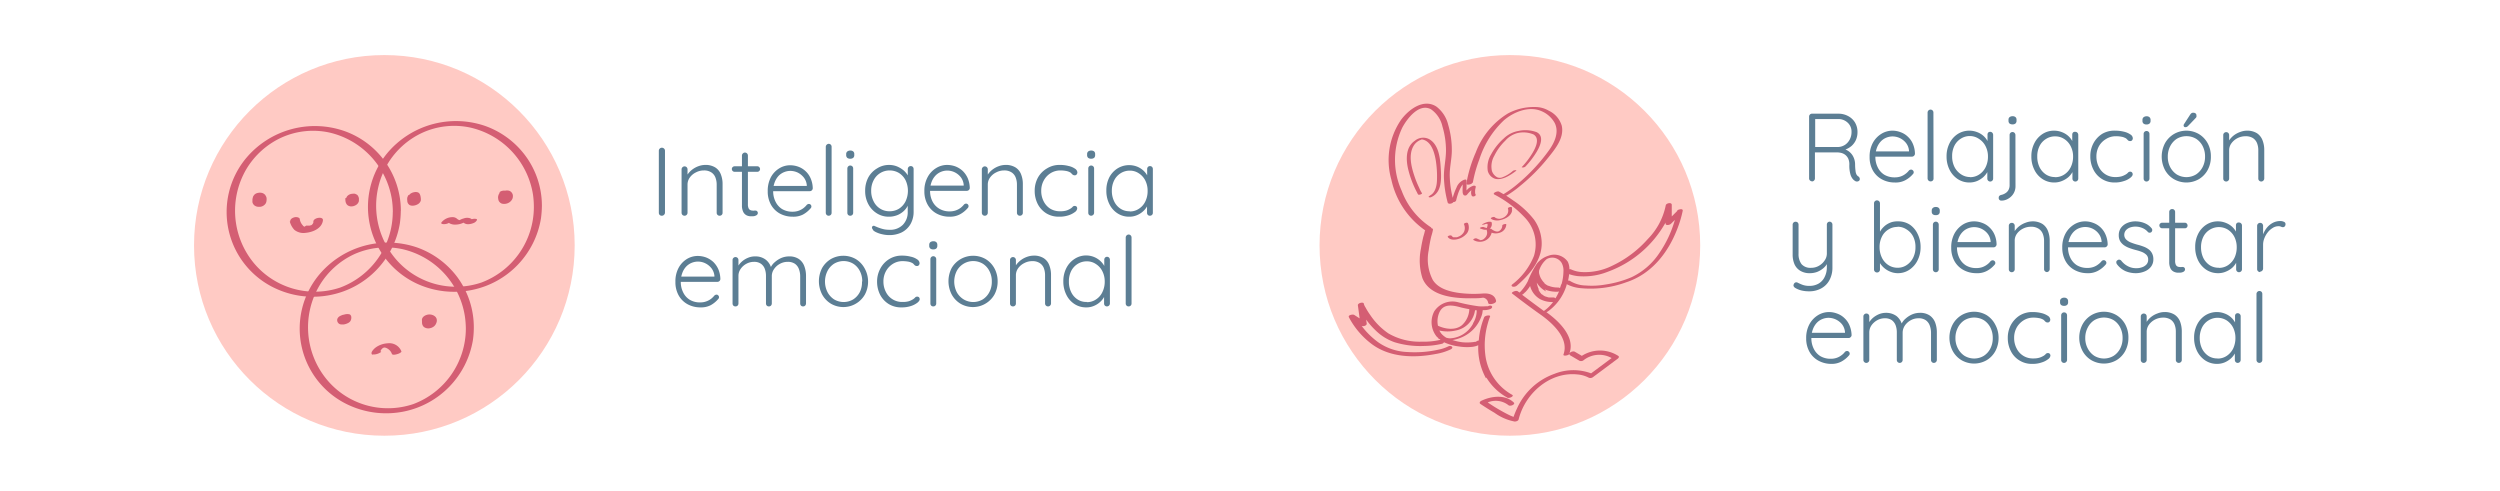 <svg id="Capa_1" data-name="Capa 1" xmlns="http://www.w3.org/2000/svg" viewBox="0 0 385.91 75.76"><defs><style>.cls-1{fill:#ffcac4;}.cls-2{fill:#d45e73;}.cls-3{fill:#5c7e94;}</style></defs><circle class="cls-1" cx="59.33" cy="37.88" r="29.38"/><g id="expresion_emocional" data-name="expresion emocional"><path class="cls-2" d="M53,48.58a2.55,2.55,0,0,0-.61.26.88.88,0,0,0-.25.26.57.57,0,0,0-.09.38.69.69,0,0,0,.17.39.61.61,0,0,0,.46.21,1.75,1.75,0,0,0,.4,0,2.1,2.1,0,0,0,.6-.19,1.07,1.07,0,0,0,.35-.25.88.88,0,0,0,.18-.39,1,1,0,0,0,0-.42.34.34,0,0,0-.07-.15.33.33,0,0,0-.23-.17,1.59,1.59,0,0,0-.78.05,1.69,1.69,0,0,0-.71.35.72.72,0,0,0-.2.43.07.07,0,0,0,0,.1.12.12,0,0,0,.11.07.75.75,0,0,0,.21,0,1.15,1.15,0,0,0,.26,0,1.82,1.82,0,0,0,.56-.17l.14-.08a.49.49,0,0,0,.16-.16.68.68,0,0,1,.11-.31l-.06.08,0,0-.11.08,0,0-.14.08,0,0-.16.07-.08,0-.25.07-.18,0h-.1l-.13,0h0l-.09,0,.07.06,0-.06a.72.72,0,0,1,.1.5v-.07a.75.75,0,0,1-.13.32l.06-.07a.34.34,0,0,1-.06.06l.1-.08,0,0,.14-.08h0l.16-.07.17,0,.16,0,.18,0h.1l.13,0-.07,0,.09,0a.47.47,0,0,1-.15-.13l0,.06a.6.6,0,0,1-.12-.43v.07a.47.47,0,0,1,.09-.22l-.06.08a.27.27,0,0,1,.07-.08l-.1.08.05,0-.14.08,0,0-.17.07-.15,0a1.83,1.83,0,0,0,.5-.21s.2-.14.17-.23-.18-.11-.26-.12a1.64,1.64,0,0,0-.54.07"/><path class="cls-2" d="M65.58,48.84a.79.79,0,0,0-.2.17,1,1,0,0,0-.15.2,2,2,0,0,0-.08.22.5.5,0,0,0,0,.12,2.17,2.17,0,0,0,0,.36,1,1,0,0,0,.1.32.86.86,0,0,0,.1.16,1.08,1.08,0,0,0,.2.16,1.21,1.21,0,0,0,.68.14,2.06,2.06,0,0,0,.47-.13l.24-.14a1.19,1.19,0,0,0,.34-.4,1.58,1.58,0,0,0,.13-.34,1,1,0,0,0,0-.42.62.62,0,0,0-.1-.22.41.41,0,0,0-.07-.11,1.33,1.33,0,0,0-.3-.23,1.45,1.45,0,0,0-.5-.15,1,1,0,0,0-.29,0,1.57,1.57,0,0,0-.47.13,1.23,1.23,0,0,0-.36.25.82.82,0,0,0-.18.33.59.59,0,0,0,0,.23.28.28,0,0,0,0,.12.78.78,0,0,0,.12.22.87.87,0,0,0,.21.17,1.17,1.17,0,0,0,.9.09.94.94,0,0,0,.71-.64.06.06,0,0,0,0,0,.91.91,0,0,0,0-.17.41.41,0,0,0-.07-.15.53.53,0,0,0-.14-.12.45.45,0,0,0-.22-.08.62.62,0,0,0-.27,0l-.2,0a1.17,1.17,0,0,0-.36.16,1.46,1.46,0,0,0-.33.37.37.37,0,0,0,0,.38A.61.61,0,0,0,66,50a1.12,1.12,0,0,0,.57-.11.79.79,0,0,0,.39-.33.08.08,0,0,1,0,0l-.09.12a.3.3,0,0,1,.08-.08l-.13.11h0l-1,.1h0l-.1-.09a.05.05,0,0,1,0,0l-.06-.12s0,0,0,0v-.13a.15.15,0,0,1,0,.07l0-.13a.05.05,0,0,1,0,0l.09-.12,0,0,.13-.12s0,0,0,0l.16-.1h0l.19-.06h0l.2,0h.11l.16,0-.06,0,.14.06-.1-.07a.94.94,0,0,1,.1.1.71.71,0,0,1-.1-.14l.06.12a.35.35,0,0,1,0-.14v.13a.29.29,0,0,1,0-.09l0,.13a.08.08,0,0,0,0,0l-.09.12s0,0,0,0l-.13.11h0l-.17.09,0,0-.19.07h0l-.2,0h0l-.17,0a.37.37,0,0,1,.14,0,.61.61,0,0,1-.14-.07.8.8,0,0,1,.19.13.94.94,0,0,0-.1-.1.49.49,0,0,1,.11.14l-.06-.11a.34.34,0,0,1,0,.17s0-.08,0-.13a1.06,1.06,0,0,1,0,.31l0-.13a.54.54,0,0,1-.1.2l.09-.12-.07.07.13-.11a.13.13,0,0,1-.06,0l.17-.09a.05.05,0,0,0,0,0l.19-.07h-.06l.2,0h.1l.16,0-.07,0,.14.07-.1-.07.11.09a.4.4,0,0,1-.1-.12l.06.12a1,1,0,0,1-.08-.34s0,.09,0,.13a.72.72,0,0,1,0-.29l0,.13.06-.11-.09.12.06-.06-.13.11.05,0a.58.58,0,0,0,.26-.37.35.35,0,0,0-.17-.34.82.82,0,0,0-.49-.09l-.2,0a1.19,1.19,0,0,0-.36.17"/><path class="cls-2" d="M58.73,54.28c0-.12.08-.26.14-.33l.16-.17h0l.11-.08c.08,0,0,0,0,0s.08,0,.1-.05h0c.13,0-.13,0,0,0h0c.13,0-.11,0,0,0s.09,0,0,0a.37.37,0,0,1,.11,0c.08,0-.1,0,0,0l.09,0,.21.07a1.85,1.85,0,0,1,.34.21,1.51,1.51,0,0,1,.5.69c.09.24.64.1.8.05a1.71,1.71,0,0,0,.5-.21c.06-.05.21-.14.17-.23a2,2,0,0,0-2.08-1.24,3.55,3.55,0,0,0-1.76.56,2.46,2.46,0,0,0-.51.45c-.13.16-.31.38-.25.6s.19.11.26.12a1.67,1.67,0,0,0,.54-.07,1.83,1.83,0,0,0,.5-.21c.07,0,.19-.13.17-.23"/><path class="cls-2" d="M71.91,50.75a12.47,12.47,0,0,1-8.1,11.62,12.25,12.25,0,0,1-13.49-3.94,12.66,12.66,0,0,1-1-14.36,12.23,12.23,0,0,1,5.36-4.83,12,12,0,0,1,7.44-.78,12.61,12.61,0,0,1,9.64,10.36,13.94,13.94,0,0,1,.15,1.93c0,.28.53.25.69.22s.54-.2.54-.49a13.06,13.06,0,0,0-2.47-7.6,13.34,13.34,0,0,0-6.31-4.69,13.86,13.86,0,0,0-15.08,4.2A13,13,0,0,0,54.1,62.65a13.78,13.78,0,0,0,8.31.86A13.53,13.53,0,0,0,73,52.51a13.76,13.76,0,0,0,.14-2c0-.27-.54-.25-.69-.21s-.54.2-.54.48"/><path class="cls-2" d="M77.2,29.69a1.44,1.44,0,0,0-.18.25,1.82,1.82,0,0,0-.11.3,1.06,1.06,0,0,0,0,.47.84.84,0,0,0,.59.73,1.46,1.46,0,0,0,1.18-.24,1.33,1.33,0,0,0,.39-.46.9.9,0,0,0,.1-.39.86.86,0,0,0-.06-.42,1.07,1.07,0,0,0-.16-.25.82.82,0,0,0-.37-.24,1.27,1.27,0,0,0-.86.08,1,1,0,0,0-.46.42.37.37,0,0,0,0,.39.59.59,0,0,0,.41.19,1.05,1.05,0,0,0,.58-.1.84.84,0,0,0,.38-.34v0l-.09.12,0,0-.13.11,0,0-.16.1h0l-.19.07h0l-.2,0h-.12l-.17,0h0l-.14-.06.06,0-.1-.09a.41.41,0,0,1,.1.13l-.06-.12a.73.73,0,0,1,.07.24.66.66,0,0,1,0-.14.88.88,0,0,1,0,.24l0-.13a.53.53,0,0,1-.08.17l.09-.13a.43.43,0,0,1-.09.1l.13-.12-.08.06.16-.09-.06,0,.19-.07h-.05l.2,0h.08l.17,0,0,0,.14.07-.08-.05.1.09a.62.62,0,0,1-.09-.12.75.75,0,0,1,.07.12.52.52,0,0,1-.07-.27v.13a1.17,1.17,0,0,1,0-.32l0,.13a1.08,1.08,0,0,1,.12-.24l-.09.13,0,0a.49.49,0,0,0,.12-.4.46.46,0,0,0-.31-.28,1,1,0,0,0-.55,0,.87.87,0,0,0-.48.28"/><path class="cls-2" d="M63.06,30.1a1.53,1.53,0,0,0-.19.41,1.29,1.29,0,0,0,0,.44.79.79,0,0,0,.39.72,1.08,1.08,0,0,0,.59.07,1.67,1.67,0,0,0,.65-.22,1,1,0,0,0,.45-.53,1.35,1.35,0,0,0,0-.45,1.77,1.77,0,0,0-.08-.4,1,1,0,0,0-.13-.27.52.52,0,0,0-.33-.2,1,1,0,0,0-.49,0,1.44,1.44,0,0,0-.5.19c-.16.1-.36.29-.3.5a.33.33,0,0,0,.28.21,1.27,1.27,0,0,0,.55,0,1.14,1.14,0,0,0,.49-.25c.08-.09.18-.2.15-.33a0,0,0,0,1,0,0v.11h0a.37.37,0,0,0,0,.11,0,0,0,0,1,0,0l-.09.11h0l-.14.1h0l-.17.08h0l-.2.06h0l-.2,0h-.15l-.17,0h0l-.14-.05,0,0-.1-.07a.23.23,0,0,1,.07.07l0-.09a1.39,1.39,0,0,1,.15.66v-.1a.76.76,0,0,1,0,.3l0-.11a.56.56,0,0,1,0,.08l.09-.1,0,.05.13-.1,0,0,.16-.09-.05,0,.19-.07h0l.2,0h.12l.16,0,0,0,.14.05,0,0,.1.07a.31.31,0,0,1-.09-.11l.05.09a1,1,0,0,1-.1-.44v.1a1.06,1.06,0,0,1,.1-.46l-.05.11a1.09,1.09,0,0,1,.08-.15.24.24,0,0,0,0-.31.65.65,0,0,0-.4-.14,1.47,1.47,0,0,0-.58.12.93.93,0,0,0-.39.29"/><path class="cls-2" d="M77.91,30h0l-.19.07h0l-.08,0-.09.06h0l-.13.12h0a.43.43,0,0,0,0,.07l0,.07h0l0,.07a.19.19,0,0,1,0,.07h0v.14h0a.3.3,0,0,0,.12.17.5.5,0,0,0,.19.13l.17,0a1.24,1.24,0,0,0,.39,0,1.41,1.41,0,0,0,.39-.19h0a.86.86,0,0,0,.14-.13h0l.09-.14,0,0h0s0-.09,0-.14v0a1,1,0,0,0,0-.18.06.06,0,0,0,0,0,.46.46,0,0,0-.07-.16.49.49,0,0,0-.18-.14.55.55,0,0,0-.24-.07.7.7,0,0,0-.29,0,.75.75,0,0,0-.29.09l-.16.1a.59.59,0,0,0-.22.25l0,.14a.37.37,0,0,0,.07.27h0l-.06-.12a.07.07,0,0,1,0,0v-.08l0-.14,0,.05.09-.13,0,0,.12-.12,0,0,.16-.1h0l.19-.07h0l.87.31h0v.12l0,.14v0l-.09.14h0l-.13.11h0l-.16.1h0l-.19.07h0a.66.66,0,0,0,.27-.12.68.68,0,0,0,.21-.17.31.31,0,0,0,.11-.2.3.3,0,0,0,0-.21l-.06-.13a.53.53,0,0,0-.25-.17l-.17,0a.86.86,0,0,0-.39,0"/><path class="cls-2" d="M69.53,34.23c0-.06.11-.11.16-.18l0,0-.1.06-.39.1c-.23,0-.32-.06-.16,0l.13.11a1.73,1.73,0,0,0,.32.2,1.79,1.79,0,0,0,.82.15,2.93,2.93,0,0,0,1.05-.21,4.16,4.16,0,0,0,.47-.24l.14-.11,0,0a.87.87,0,0,1-.24.1l-.38.06c-.13,0-.14,0,0,0l.07,0c.07.05.13.11.2.15a1.08,1.08,0,0,0,.58.19,2.17,2.17,0,0,0,.84-.16,1,1,0,0,0,.58-.47c.11-.27-.49-.21-.6-.19s-.74.15-.85.43c0,0,0,0,0,0l.3-.16.57-.09-.05,0-.13-.1a1.32,1.32,0,0,0-.25-.16,1.46,1.46,0,0,0-1,0,2.5,2.5,0,0,0-.86.4l-.09.07s.1,0,.12-.06L71,34s0,0,0,0a1,1,0,0,1-.45-.23,1,1,0,0,0-.69-.25,2.2,2.2,0,0,0-1.69.78c-.21.25.19.31.37.3a1.48,1.48,0,0,0,1-.37"/><path class="cls-2" d="M82.41,32a12.46,12.46,0,0,1-8.09,11.61,12.23,12.23,0,0,1-13.49-3.94,12.68,12.68,0,0,1-1-14.36,12.23,12.23,0,0,1,5.37-4.82,11.86,11.86,0,0,1,7.43-.79,12.64,12.64,0,0,1,9.65,10.37A13.81,13.81,0,0,1,82.41,32c0,.27.54.25.7.21s.54-.2.54-.49a13,13,0,0,0-2.48-7.59,13.26,13.26,0,0,0-6.31-4.7,13.85,13.85,0,0,0-15.08,4.21A13.06,13.06,0,0,0,64.61,43.9a13.73,13.73,0,0,0,8.3.85,13.5,13.5,0,0,0,10.59-11,15.28,15.28,0,0,0,.15-2c0-.27-.54-.24-.7-.21s-.54.2-.54.49"/><path class="cls-2" d="M44.73,34.18a3,3,0,0,0,.71,1.3,2.24,2.24,0,0,0,1.75.46c1.09-.1,2.5-.67,2.66-1.92.08-.67-1.41-.43-1.48.15a.59.59,0,0,1,0,.13s0,.12,0,.06a2.12,2.12,0,0,1-.11.21s-.08.11,0,0l-.07.08s-.12.12,0,.06-.05,0-.07,0l-.07.05-.05,0-.15.06c.11,0,.07,0,0,0l-.15,0c-.09,0,0,0,0,0a1.05,1.05,0,0,1-.31,0h-.12c.15,0,0,0,0,0s-.16,0,0,0L47,35c-.16,0,0,0,0,0l-.13-.08s-.06,0-.12-.12a1.82,1.82,0,0,1-.48-1c0-.12-.2-.22-.3-.25a1,1,0,0,0-.55,0c-.31.09-.64.28-.62.64"/><path class="cls-2" d="M53.33,30.56a1.24,1.24,0,0,0,0,.47,1,1,0,0,0,.14.43.73.73,0,0,0,.41.34,1,1,0,0,0,.46.06l.26-.05.2-.08a1.18,1.18,0,0,0,.19-.11.7.7,0,0,0,.22-.2.91.91,0,0,0,.19-.38.86.86,0,0,0,0-.16,1.53,1.53,0,0,0,0-.3,1.31,1.31,0,0,0-.17-.4A.58.58,0,0,0,55,30l-.19-.09a1.15,1.15,0,0,0-.41,0,1.16,1.16,0,0,0-.66.24.81.81,0,0,0-.24.28,1.07,1.07,0,0,0-.07.19c0,.09,0,.19,0,.29a.43.43,0,0,0,.18.36.58.58,0,0,0,.23.09.82.82,0,0,0,.27,0,1.08,1.08,0,0,0,.55-.2.65.65,0,0,0,.26-.39,1.37,1.37,0,0,1,0-.29l0,.13a.17.17,0,0,1,0-.05l-.09.13,0,0-.13.12s0,0,0,0l-.16.1h0l-.19.07h0l-.2,0h-.12l-.16,0h0l-.14-.07.06,0-.11-.1.08.1-.07-.12a1.07,1.07,0,0,1,.1.39V31a1.1,1.1,0,0,1,0,.18.57.57,0,0,1,0-.14.2.2,0,0,1,0,.08L54,31l-.06.06.13-.11,0,0,.16-.1,0,0,.19-.07h0l.2,0h.11l.17,0,0,0,.14.07-.06,0,.1.1-.09-.13.06.12a1.16,1.16,0,0,1-.08-.32.66.66,0,0,1,0,.14,1.17,1.17,0,0,1,0-.32.28.28,0,0,0,0-.2.31.31,0,0,0-.14-.16.58.58,0,0,0-.22-.08.53.53,0,0,0-.28,0,1,1,0,0,0-.55.2l-.13.11a.57.57,0,0,0-.13.27"/><path class="cls-2" d="M39.12,30.22a2.46,2.46,0,0,0-.15.53,1,1,0,0,0,0,.17,1.62,1.62,0,0,0,0,.31.9.9,0,0,0,.32.49,1.07,1.07,0,0,0,.73.2l.17,0a1.18,1.18,0,0,0,.34-.1,1.2,1.2,0,0,0,.39-.29.92.92,0,0,0,.22-.54,1.56,1.56,0,0,0,0-.48,1.16,1.16,0,0,0-.2-.4c0-.06-.11-.11-.16-.16l-.08-.06a.92.92,0,0,0-.36-.13,1.29,1.29,0,0,0-.44,0,1,1,0,0,0-.52.31.56.56,0,0,0-.15.31,1,1,0,0,0,0,.17c0-.05,0-.1,0-.14s0,0,0,0a.4.4,0,0,0,0,.41.63.63,0,0,0,.42.21,1,1,0,0,0,.58-.1l.16-.1a.59.59,0,0,0,.22-.25,1.15,1.15,0,0,0,.06-.17V30.4s0-.08,0-.11l0,.14a0,0,0,0,0,0,0l-.08.13s0,0,0,0l-.13.12h0l-.17.1h0l-.19.07h0l-.2,0h-.14l-.17,0,0,0-.14-.08.07.06-.1-.1a.67.67,0,0,1,.14.19l-.07-.13a.82.82,0,0,1,.09.34.61.61,0,0,0,0-.14.68.68,0,0,1,0,.28l0-.14a.36.36,0,0,1,0,.09l.09-.13s0,0,0,.05l.13-.11-.05,0,.16-.1-.05,0,.19-.08h0l.2,0s0,0-.07,0h.12l.17,0-.09,0a.61.61,0,0,1,.14.07l-.09-.07.11.1a.38.38,0,0,1-.09-.12l.06.13a.59.59,0,0,1-.05-.23v.15a1.38,1.38,0,0,1,0-.45l0,.14a1.34,1.34,0,0,1,.07-.18.43.43,0,0,0,0-.41.63.63,0,0,0-.42-.21,1,1,0,0,0-.58.1.81.81,0,0,0-.38.35"/><path class="cls-2" d="M60.63,32.76a12.48,12.48,0,0,1-8.09,11.62,12.26,12.26,0,0,1-13.49-3.94,12.7,12.7,0,0,1-1-14.37,12.29,12.29,0,0,1,5.37-4.82,11.87,11.87,0,0,1,7.43-.79,12.64,12.64,0,0,1,9.65,10.37,13.81,13.81,0,0,1,.14,1.93c0,.27.54.25.7.21s.54-.2.54-.48A13.07,13.07,0,0,0,53.08,20.2,13.86,13.86,0,0,0,38,24.4a13,13,0,0,0,4.83,20.26,13.66,13.66,0,0,0,8.3.85,13.49,13.49,0,0,0,10.59-11,15.13,15.13,0,0,0,.15-2c0-.28-.54-.25-.7-.22s-.54.2-.54.49"/></g><path class="cls-3" d="M102.65,32.84a.47.47,0,0,1-.16.33.44.44,0,0,1-.32.13.45.45,0,0,1-.35-.13.48.48,0,0,1-.12-.33V23.27a.45.45,0,0,1,.14-.33.46.46,0,0,1,.34-.14.49.49,0,0,1,.33.14.45.45,0,0,1,.14.33Z"/><path class="cls-3" d="M108.84,25.46a2.8,2.8,0,0,1,1.59.4,2.18,2.18,0,0,1,.85,1.08,4,4,0,0,1,.26,1.5v4.41a.44.44,0,0,1-.45.45.42.42,0,0,1-.33-.13.44.44,0,0,1-.13-.32V28.49a3,3,0,0,0-.2-1.1,1.62,1.62,0,0,0-.63-.78,2,2,0,0,0-1.15-.3,2.59,2.59,0,0,0-1.22.3,2.48,2.48,0,0,0-.94.78,1.83,1.83,0,0,0-.36,1.1v4.36a.45.45,0,0,1-.14.32.42.42,0,0,1-.31.13.45.45,0,0,1-.34-.13.48.48,0,0,1-.13-.32V26.13a.43.43,0,0,1,.14-.31.45.45,0,0,1,.33-.14.46.46,0,0,1,.45.45v1.26l-.35.54a2,2,0,0,1,.31-.92,3.31,3.31,0,0,1,.71-.79,3.61,3.61,0,0,1,1-.56A3.11,3.11,0,0,1,108.84,25.46Z"/><path class="cls-3" d="M113.4,25.67h3.5a.38.38,0,0,1,.3.13.42.42,0,0,1-.3.72h-3.5a.41.41,0,0,1-.3-.12.42.42,0,0,1-.13-.31.38.38,0,0,1,.13-.3A.41.41,0,0,1,113.4,25.67ZM115,23.55a.46.46,0,0,1,.45.45v7.53a1.45,1.45,0,0,0,.11.63.56.56,0,0,0,.29.28.92.92,0,0,0,.36.07.51.51,0,0,0,.22,0,.78.78,0,0,1,.22,0,.3.3,0,0,1,.23.11.36.36,0,0,1,.1.27.4.4,0,0,1-.24.35,1,1,0,0,1-.57.14,3.51,3.51,0,0,1-.41,0,1.49,1.49,0,0,1-.55-.16,1.19,1.19,0,0,1-.48-.51,2.18,2.18,0,0,1-.2-1V24a.43.43,0,0,1,.14-.31A.45.45,0,0,1,115,23.55Z"/><path class="cls-3" d="M122.37,33.45a4.11,4.11,0,0,1-2-.49A3.52,3.52,0,0,1,119,31.58a4.17,4.17,0,0,1-.49-2.07,4.47,4.47,0,0,1,.5-2.18A3.63,3.63,0,0,1,120.27,26a3.16,3.16,0,0,1,1.7-.49,3.71,3.71,0,0,1,1.28.23,3.31,3.31,0,0,1,1.89,1.81,4,4,0,0,1,.32,1.53.48.48,0,0,1-.15.31.45.45,0,0,1-.31.12h-6l-.18-.81h5.91l-.19.18v-.3a2.26,2.26,0,0,0-.47-1.19,2.8,2.8,0,0,0-.93-.75,2.72,2.72,0,0,0-1.15-.26,2.55,2.55,0,0,0-.92.18,2.5,2.5,0,0,0-.86.56,3,3,0,0,0-.62,1,3.69,3.69,0,0,0-.24,1.4,3.52,3.52,0,0,0,.36,1.6,2.79,2.79,0,0,0,1,1.14,3.07,3.07,0,0,0,1.63.42,2.77,2.77,0,0,0,.94-.15,2.83,2.83,0,0,0,.73-.39,2.91,2.91,0,0,0,.53-.52.53.53,0,0,1,.32-.14.38.38,0,0,1,.28.12.4.4,0,0,1,.11.27.42.42,0,0,1-.15.32,4.13,4.13,0,0,1-1.17.94A3.27,3.27,0,0,1,122.37,33.45Z"/><path class="cls-3" d="M128.37,32.85a.44.44,0,0,1-.45.45.42.42,0,0,1-.32-.13.48.48,0,0,1-.13-.32V22.65a.48.48,0,0,1,.45-.45.45.45,0,0,1,.33.14.45.45,0,0,1,.12.31Z"/><path class="cls-3" d="M131.25,24.5a.71.71,0,0,1-.47-.14.57.57,0,0,1-.16-.42v-.15a.5.5,0,0,1,.18-.41.73.73,0,0,1,.47-.14.64.64,0,0,1,.44.14.51.51,0,0,1,.16.41v.15a.54.54,0,0,1-.16.42A.68.68,0,0,1,131.25,24.5Zm.45,8.35a.44.44,0,0,1-.45.45.42.42,0,0,1-.33-.13.47.47,0,0,1-.12-.32V26a.46.46,0,0,1,.13-.31.43.43,0,0,1,.32-.14.45.45,0,0,1,.33.14.45.45,0,0,1,.12.31Z"/><path class="cls-3" d="M137.24,25.46a3.32,3.32,0,0,1,1.23.23,4,4,0,0,1,1,.6,3.34,3.34,0,0,1,.66.78,1.59,1.59,0,0,1,.24.79l-.24-.36V26.1a.49.49,0,0,1,.13-.33.42.42,0,0,1,.32-.13.42.42,0,0,1,.33.13.48.48,0,0,1,.12.33v6.51a3.84,3.84,0,0,1-.49,2,3.32,3.32,0,0,1-1.34,1.26,4.31,4.31,0,0,1-1.93.42,4.78,4.78,0,0,1-1.1-.13,4.21,4.21,0,0,1-1-.35c-.28-.14-.43-.28-.46-.43a.35.35,0,0,1-.11-.26.26.26,0,0,1,.12-.22.27.27,0,0,1,.31,0l.5.21.4.14a5.52,5.52,0,0,0,.62.16,4.35,4.35,0,0,0,.74.06,2.74,2.74,0,0,0,2.08-.77,2.77,2.77,0,0,0,.75-2V31.23l.17.05a2.52,2.52,0,0,1-.45.93,2.94,2.94,0,0,1-.73.68,2.86,2.86,0,0,1-.9.42,3.25,3.25,0,0,1-1,.14,3.39,3.39,0,0,1-1.86-.52,3.71,3.71,0,0,1-1.32-1.43,4.28,4.28,0,0,1-.48-2.05,4.34,4.34,0,0,1,.48-2.05A3.67,3.67,0,0,1,135.38,26,3.39,3.39,0,0,1,137.24,25.46Zm.1.85a2.75,2.75,0,0,0-2.49,1.53,3.38,3.38,0,0,0-.37,1.61,3.45,3.45,0,0,0,.37,1.62,2.73,2.73,0,0,0,1,1.13,2.63,2.63,0,0,0,1.47.41,2.69,2.69,0,0,0,1.46-.4,2.84,2.84,0,0,0,1-1.12,3.82,3.82,0,0,0,0-3.28,2.85,2.85,0,0,0-1-1.1A2.78,2.78,0,0,0,137.34,26.31Z"/><path class="cls-3" d="M146.57,33.45a4.11,4.11,0,0,1-2-.49,3.52,3.52,0,0,1-1.38-1.38,4.17,4.17,0,0,1-.5-2.07,4.37,4.37,0,0,1,.51-2.18,3.61,3.61,0,0,1,1.3-1.38,3.19,3.19,0,0,1,1.7-.49,3.81,3.81,0,0,1,1.29.23,3.56,3.56,0,0,1,1.11.69,3.62,3.62,0,0,1,.78,1.12,4.2,4.2,0,0,1,.32,1.53.48.48,0,0,1-.15.31.47.47,0,0,1-.32.12h-6l-.18-.81h5.91l-.2.18v-.3a2.25,2.25,0,0,0-.46-1.19,2.74,2.74,0,0,0-.94-.75,2.69,2.69,0,0,0-1.15-.26,2.59,2.59,0,0,0-.92.18,2.47,2.47,0,0,0-.85.56,2.86,2.86,0,0,0-.63,1,3.69,3.69,0,0,0-.24,1.4,3.52,3.52,0,0,0,.36,1.6,2.75,2.75,0,0,0,1.05,1.14,3,3,0,0,0,1.62.42,2.73,2.73,0,0,0,.94-.15,2.89,2.89,0,0,0,.74-.39,3.28,3.28,0,0,0,.53-.52.5.5,0,0,1,.31-.14.39.39,0,0,1,.39.39.42.42,0,0,1-.15.32,4.13,4.13,0,0,1-1.17.94A3.23,3.23,0,0,1,146.57,33.45Z"/><path class="cls-3" d="M155.19,25.46a2.8,2.8,0,0,1,1.59.4,2.18,2.18,0,0,1,.85,1.08,4,4,0,0,1,.26,1.5v4.41a.44.44,0,0,1-.45.45.42.42,0,0,1-.33-.13.44.44,0,0,1-.13-.32V28.49a3,3,0,0,0-.2-1.1,1.62,1.62,0,0,0-.63-.78,2,2,0,0,0-1.15-.3,2.59,2.59,0,0,0-1.22.3,2.48,2.48,0,0,0-.94.78,1.83,1.83,0,0,0-.36,1.1v4.36a.45.45,0,0,1-.14.32.42.42,0,0,1-.31.13.45.45,0,0,1-.34-.13.48.48,0,0,1-.13-.32V26.13a.43.43,0,0,1,.14-.31.45.45,0,0,1,.33-.14.46.46,0,0,1,.45.45v1.26l-.35.54a2,2,0,0,1,.31-.92,3.31,3.31,0,0,1,.71-.79,3.61,3.61,0,0,1,1-.56A3.11,3.11,0,0,1,155.19,25.46Z"/><path class="cls-3" d="M163.62,25.46a5,5,0,0,1,1.32.16,2.73,2.73,0,0,1,1,.42.74.74,0,0,1,.37.59.48.48,0,0,1-.11.29.31.31,0,0,1-.28.14.49.49,0,0,1-.31-.08,1.07,1.07,0,0,1-.22-.21.85.85,0,0,0-.31-.22,2.21,2.21,0,0,0-.56-.17,5.12,5.12,0,0,0-.82-.07,2.83,2.83,0,0,0-1.52.42,3,3,0,0,0-1.06,1.13,3.23,3.23,0,0,0-.39,1.59,3.45,3.45,0,0,0,.37,1.62,2.84,2.84,0,0,0,1,1.13,2.79,2.79,0,0,0,1.54.41,3.33,3.33,0,0,0,.93-.1,2.69,2.69,0,0,0,.56-.24,1.64,1.64,0,0,0,.43-.32.38.38,0,0,1,.33-.16.41.41,0,0,1,.3.11.46.46,0,0,1,.09.29.78.78,0,0,1-.35.54,3.35,3.35,0,0,1-1,.51,4.38,4.38,0,0,1-1.42.21,3.66,3.66,0,0,1-2-.52,3.71,3.71,0,0,1-1.32-1.43,4.45,4.45,0,0,1-.47-2.05,4.19,4.19,0,0,1,.48-2A3.76,3.76,0,0,1,161.61,26,3.61,3.61,0,0,1,163.62,25.46Z"/><path class="cls-3" d="M168.44,24.5a.69.69,0,0,1-.47-.14.54.54,0,0,1-.16-.42v-.15a.52.52,0,0,1,.17-.41.75.75,0,0,1,.47-.14.69.69,0,0,1,.45.14.54.54,0,0,1,.15.41v.15a.57.57,0,0,1-.15.42A.7.7,0,0,1,168.44,24.5Zm.45,8.35a.45.45,0,0,1-.14.32.46.46,0,0,1-.64,0,.47.47,0,0,1-.12-.32V26a.45.45,0,0,1,.9,0Z"/><path class="cls-3" d="M177.51,25.64a.44.44,0,0,1,.33.13.48.48,0,0,1,.12.33v6.75a.44.44,0,0,1-.45.45.42.42,0,0,1-.33-.13.47.47,0,0,1-.12-.32V31.07l.26-.11a1.87,1.87,0,0,1-.23.85,2.9,2.9,0,0,1-.64.81,3.2,3.2,0,0,1-.95.6,2.92,2.92,0,0,1-1.18.23,3.23,3.23,0,0,1-1.82-.52,3.53,3.53,0,0,1-1.26-1.44,4.49,4.49,0,0,1-.46-2.06,4.4,4.4,0,0,1,.46-2.06A3.64,3.64,0,0,1,172.5,26a3.41,3.41,0,0,1,3-.29,3.2,3.2,0,0,1,1,.62,3,3,0,0,1,.66.89,2.4,2.4,0,0,1,.24,1l-.32-.22V26.1a.48.48,0,0,1,.12-.33A.42.42,0,0,1,177.51,25.64Zm-3.12,7a2.43,2.43,0,0,0,1.41-.41,2.72,2.72,0,0,0,1-1.14,3.61,3.61,0,0,0,.35-1.63,3.46,3.46,0,0,0-.35-1.58,2.79,2.79,0,0,0-1-1.12,2.44,2.44,0,0,0-1.41-.42,2.6,2.6,0,0,0-1.4.4,2.73,2.73,0,0,0-1,1.1,3.51,3.51,0,0,0-.36,1.62,3.62,3.62,0,0,0,.36,1.63,2.7,2.7,0,0,0,1,1.14A2.43,2.43,0,0,0,174.39,32.61Z"/><path class="cls-3" d="M108.13,47.45a4.11,4.11,0,0,1-2-.49,3.52,3.52,0,0,1-1.38-1.38,4.17,4.17,0,0,1-.49-2.07,4.37,4.37,0,0,1,.5-2.18A3.61,3.61,0,0,1,106,40a3.22,3.22,0,0,1,1.71-.49,3.76,3.76,0,0,1,1.28.23,3.56,3.56,0,0,1,1.11.69,3.62,3.62,0,0,1,.78,1.12,4.2,4.2,0,0,1,.32,1.53.48.48,0,0,1-.15.31.45.45,0,0,1-.31.12h-6l-.18-.81h5.91l-.19.18v-.3a2.26,2.26,0,0,0-.47-1.19,2.74,2.74,0,0,0-.94-.75,2.57,2.57,0,0,0-2.07-.08,2.47,2.47,0,0,0-.85.56,2.84,2.84,0,0,0-.62,1,3.69,3.69,0,0,0-.24,1.4,3.52,3.52,0,0,0,.36,1.6,2.73,2.73,0,0,0,1,1.14,3,3,0,0,0,1.63.42,2.67,2.67,0,0,0,.93-.15,2.89,2.89,0,0,0,.74-.39,3.28,3.28,0,0,0,.53-.52.53.53,0,0,1,.32-.14.34.34,0,0,1,.27.12.37.37,0,0,1,.12.27.42.42,0,0,1-.15.32,4.13,4.13,0,0,1-1.17.94A3.27,3.27,0,0,1,108.13,47.45Z"/><path class="cls-3" d="M116.59,39.58a2.57,2.57,0,0,1,1.59.49,2.43,2.43,0,0,1,.9,1.44l-.21.06.09-.27a2.39,2.39,0,0,1,.65-.84,3.74,3.74,0,0,1,1-.64,3.07,3.07,0,0,1,1.18-.24,2.58,2.58,0,0,1,1.52.4,2.27,2.27,0,0,1,.84,1.09,4.18,4.18,0,0,1,.27,1.54v4.24a.48.48,0,0,1-.13.32.42.42,0,0,1-.32.13.42.42,0,0,1-.33-.13.47.47,0,0,1-.12-.32v-4.2a3.1,3.1,0,0,0-.2-1.12,1.72,1.72,0,0,0-.61-.81,1.91,1.91,0,0,0-1.13-.3,2.44,2.44,0,0,0-1.18.3,2.54,2.54,0,0,0-.91.81,1.88,1.88,0,0,0-.35,1.12v4.2a.48.48,0,0,1-.13.32.42.42,0,0,1-.32.13.44.44,0,0,1-.33-.13.47.47,0,0,1-.12-.32V42.61a3.13,3.13,0,0,0-.18-1.1,1.67,1.67,0,0,0-.59-.79,1.78,1.78,0,0,0-1.09-.3,2.43,2.43,0,0,0-1.17.3,2.49,2.49,0,0,0-.88.79,1.84,1.84,0,0,0-.34,1.1v4.24a.44.44,0,0,1-.45.45.45.45,0,0,1-.34-.13.47.47,0,0,1-.12-.32V40.13a.42.42,0,0,1,.13-.31.45.45,0,0,1,.33-.14.46.46,0,0,1,.45.45v1.4l-.4.55a2.26,2.26,0,0,1,.29-.9,2.94,2.94,0,0,1,.65-.81,3.23,3.23,0,0,1,.92-.57A2.72,2.72,0,0,1,116.59,39.58Z"/><path class="cls-3" d="M134,43.46a4.2,4.2,0,0,1-.49,2,3.82,3.82,0,0,1-5.23,1.43,3.77,3.77,0,0,1-1.37-1.43,4.45,4.45,0,0,1,0-4.1A3.84,3.84,0,0,1,128.24,40a3.88,3.88,0,0,1,3.88,0,3.79,3.79,0,0,1,1.35,1.43A4.17,4.17,0,0,1,134,43.46Zm-.9,0a3.4,3.4,0,0,0-.37-1.62,2.86,2.86,0,0,0-1-1.12,2.88,2.88,0,0,0-3,0,2.91,2.91,0,0,0-1,1.12,3.64,3.64,0,0,0,0,3.24,3,3,0,0,0,1,1.12,2.88,2.88,0,0,0,3,0,2.93,2.93,0,0,0,1-1.12A3.4,3.4,0,0,0,133.06,43.46Z"/><path class="cls-3" d="M139.26,39.46a5,5,0,0,1,1.32.16,2.67,2.67,0,0,1,1,.42.74.74,0,0,1,.37.59.46.46,0,0,1-.1.29.33.33,0,0,1-.29.14.49.49,0,0,1-.31-.08,1,1,0,0,1-.21-.21.9.9,0,0,0-.32-.22,2.21,2.21,0,0,0-.56-.17,5.12,5.12,0,0,0-.82-.07,2.79,2.79,0,0,0-1.51.42,3.06,3.06,0,0,0-1.07,1.13,3.23,3.23,0,0,0-.39,1.59,3.46,3.46,0,0,0,.38,1.62,2.77,2.77,0,0,0,2.58,1.54,3.25,3.25,0,0,0,.92-.1,2.69,2.69,0,0,0,.56-.24,1.64,1.64,0,0,0,.43-.32.4.4,0,0,1,.34-.16.38.38,0,0,1,.29.11.46.46,0,0,1,.1.29q0,.24-.36.54a3.28,3.28,0,0,1-1,.51,4.44,4.44,0,0,1-1.43.21,3.66,3.66,0,0,1-2-.52,3.71,3.71,0,0,1-1.32-1.43,4.45,4.45,0,0,1-.47-2,4.19,4.19,0,0,1,.48-2A3.79,3.79,0,0,1,137.25,40,3.61,3.61,0,0,1,139.26,39.46Z"/><path class="cls-3" d="M144.07,38.5a.69.69,0,0,1-.47-.14.54.54,0,0,1-.16-.42v-.15a.52.52,0,0,1,.17-.41.78.78,0,0,1,.48-.14.66.66,0,0,1,.44.14.55.55,0,0,1,.16.41v.15a.57.57,0,0,1-.16.42A.7.7,0,0,1,144.07,38.5Zm.45,8.35a.44.44,0,0,1-.45.45.42.42,0,0,1-.33-.13.47.47,0,0,1-.12-.32V40a.45.45,0,0,1,.9,0Z"/><path class="cls-3" d="M154,43.46a4.2,4.2,0,0,1-.49,2,3.82,3.82,0,0,1-5.23,1.43,3.77,3.77,0,0,1-1.37-1.43,4.45,4.45,0,0,1,0-4.1A3.84,3.84,0,0,1,148.28,40a3.88,3.88,0,0,1,3.88,0,3.79,3.79,0,0,1,1.35,1.43A4.17,4.17,0,0,1,154,43.46Zm-.9,0a3.4,3.4,0,0,0-.37-1.62,2.86,2.86,0,0,0-1-1.12,2.88,2.88,0,0,0-3,0,2.91,2.91,0,0,0-1.05,1.12,3.64,3.64,0,0,0,0,3.24,3,3,0,0,0,1.05,1.12,2.88,2.88,0,0,0,3,0,2.93,2.93,0,0,0,1-1.12A3.4,3.4,0,0,0,153.1,43.46Z"/><path class="cls-3" d="M159.54,39.46a2.76,2.76,0,0,1,1.58.4,2.18,2.18,0,0,1,.85,1.08,4,4,0,0,1,.27,1.5v4.41a.45.45,0,0,1-.14.32.42.42,0,0,1-.31.13.45.45,0,0,1-.47-.45V42.49a3,3,0,0,0-.19-1.1,1.62,1.62,0,0,0-.63-.78,2,2,0,0,0-1.16-.3,2.59,2.59,0,0,0-1.22.3,2.48,2.48,0,0,0-.94.78,1.83,1.83,0,0,0-.36,1.1v4.36a.44.44,0,0,1-.45.45.45.45,0,0,1-.34-.13.47.47,0,0,1-.12-.32V40.13a.42.42,0,0,1,.13-.31.45.45,0,0,1,.33-.14.46.46,0,0,1,.45.45v1.26l-.34.54a2,2,0,0,1,.3-.92,3.35,3.35,0,0,1,.72-.79,3.55,3.55,0,0,1,1-.56A3.17,3.17,0,0,1,159.54,39.46Z"/><path class="cls-3" d="M170.88,39.64a.42.42,0,0,1,.32.13.49.49,0,0,1,.13.33v6.75a.45.45,0,0,1-.14.32.46.46,0,0,1-.64,0,.47.47,0,0,1-.12-.32V45.07l.25-.11a1.87,1.87,0,0,1-.23.85,2.9,2.9,0,0,1-.64.81,3.2,3.2,0,0,1-.95.6,2.92,2.92,0,0,1-1.18.23,3.23,3.23,0,0,1-1.82-.52,3.53,3.53,0,0,1-1.26-1.44,4.49,4.49,0,0,1-.46-2.06,4.41,4.41,0,0,1,.47-2.06,3.64,3.64,0,0,1,1.26-1.4,3.25,3.25,0,0,1,4,.33,3,3,0,0,1,.66.89,2.4,2.4,0,0,1,.24,1l-.31-.22V40.1a.48.48,0,0,1,.12-.33A.42.42,0,0,1,170.88,39.64Zm-3.12,7a2.43,2.43,0,0,0,1.41-.41,2.7,2.7,0,0,0,1-1.14,3.62,3.62,0,0,0,.36-1.63,3.46,3.46,0,0,0-.36-1.58,2.77,2.77,0,0,0-1-1.12,2.44,2.44,0,0,0-1.41-.42,2.63,2.63,0,0,0-1.41.4,2.73,2.73,0,0,0-1,1.1,3.51,3.51,0,0,0-.35,1.62,3.61,3.61,0,0,0,.35,1.63,2.72,2.72,0,0,0,1,1.14A2.43,2.43,0,0,0,167.76,46.61Z"/><path class="cls-3" d="M174.67,46.85a.44.44,0,0,1-.45.45.41.41,0,0,1-.32-.13.44.44,0,0,1-.13-.32V36.65a.48.48,0,0,1,.45-.45.46.46,0,0,1,.45.45Z"/><circle class="cls-1" cx="233.07" cy="37.88" r="29.38"/><g id="Relajación_y_bienestar_emocional" data-name="Relajación y bienestar emocional"><path class="cls-2" d="M234.92,25.74c-.09.1.09.11.15.11a.61.61,0,0,0,.41-.15,13.41,13.41,0,0,0,1.72-2.25c.51-.86,1.26-2.42,0-3.05a5,5,0,0,0-2.79-.19,4.35,4.35,0,0,0-2.29,1.17,8.94,8.94,0,0,0-1.95,2.46,3.78,3.78,0,0,0-.51,2.55,1.73,1.73,0,0,0,1.14,1.21c1.12.27,2.37-.58,3.21-1.21.25-.19-.36-.12-.48,0a5.35,5.35,0,0,1-1.67,1,1.09,1.09,0,0,1-.69,0,1.7,1.7,0,0,1-.87-1,3.29,3.29,0,0,1,.38-2.37,8.25,8.25,0,0,1,1.68-2.3,3.72,3.72,0,0,1,1.89-1.18,4,4,0,0,1,2.48.22c1,.62.33,2-.11,2.76a12.53,12.53,0,0,1-1.74,2.3"/><path class="cls-2" d="M233.38,32.47a1,1,0,0,0,0-.45c-.06-.17-.67,0-.61.16a1.08,1.08,0,0,1-.12.91,1.56,1.56,0,0,1-.85.62,1.11,1.11,0,0,1-.74,0,.83.83,0,0,1-.34-.19c-.13-.12-.69.11-.58.22a1,1,0,0,0,.38.21,2,2,0,0,0,1.16,0c.74-.17,1.67-.66,1.74-1.51"/><path class="cls-2" d="M223.46,36.54c.3.51,1,.51,1.53.38a2.7,2.7,0,0,0,1.45-.9,1.49,1.49,0,0,0,.29-1,1.53,1.53,0,0,0-.13-.56c-.06-.11-.24-.09-.34-.06s-.33.11-.27.23a1.42,1.42,0,0,1,0,1.16,1.63,1.63,0,0,1-.88.75.86.86,0,0,1-.27.09h-.41l-.08,0-.09-.05h0l-.1-.09-.06-.07h0c-.12-.2-.71,0-.62.17"/><path class="cls-2" d="M229.59,34.44h0s.06,0,0,0"/><path class="cls-2" d="M228.45,37a1.44,1.44,0,0,1-.44-.17.51.51,0,0,0-.4,0s-.28.14-.17.21a1.91,1.91,0,0,0,2,0,1.82,1.82,0,0,0,.82-1.12,1.88,1.88,0,0,0,1.26,0,1.41,1.41,0,0,0,1-1.28c0-.15-.63,0-.62.17a1,1,0,0,1-.55.89c-.37.16-.9-.15-1.18-.39,0,0-.12,0-.22,0a.49.49,0,0,0,.16-.16,1,1,0,0,0,.16-.37,1,1,0,0,0,0-.38c0-.13-.13-.16-.24-.17a1.29,1.29,0,0,0-.48.06,3.57,3.57,0,0,0-.67.29s-.08,0-.07.09.08,0,.11,0a.81.81,0,0,0,.43-.11l0,0h0l.08,0,.11,0h0l.07,0h0l0,0h0v0a.48.48,0,0,1,0,.29,1.42,1.42,0,0,1-.11.35h0a4.83,4.83,0,0,1-.5-.16.61.61,0,0,0-.19,0,1,1,0,0,0-.24.07c-.06,0-.2.12-.07.16a5.05,5.05,0,0,0,.55.18,1.29,1.29,0,0,0,.44,0h0a0,0,0,0,0,0,.07,1.12,1.12,0,0,1-.3,1.23.87.87,0,0,1-.84.3m1.37-1.83h0m-.17-.74h0m0,0h0m0,0h0"/><path class="cls-2" d="M228.89,46h0"/><polyline class="cls-2" points="219.42 21.53 219.43 21.53 219.43 21.53 219.42 21.53"/><path class="cls-2" d="M220.7,30.23c-.4.18,0,.31.22.2,1.74-.76,1.57-3,1.47-4.61s-.36-3.52-1.76-4.33a2,2,0,0,0-2.23.24c-1.47,1-1.38,3-1,4.51a15.13,15.13,0,0,0,.91,2.6c.13.29.27.58.42.85a1.41,1.41,0,0,0,.19.34c.14.12.71-.11.57-.23a4.13,4.13,0,0,1-.41-.79,15.39,15.39,0,0,1-.76-1.88c-.46-1.38-.91-3.18-.15-4.55a2.22,2.22,0,0,1,.77-.81c.15-.1.33-.15.49-.24,0,0,0,0,0,0h0l0,0,0,0h.1a1.48,1.48,0,0,1,.36.1c1.14.46,1.54,2,1.73,3.05a15.49,15.49,0,0,1,.2,3c0,.87-.23,2.12-1.12,2.51"/><path class="cls-2" d="M227.35,28.2a20.22,20.22,0,0,1,1-3.57,14.21,14.21,0,0,1,3.8-6.06c1.48-1.28,3.86-2.26,5.78-1.42A4.17,4.17,0,0,1,240,19c.68,1.38,0,2.91-.8,4.07a28.11,28.11,0,0,1-4.91,5.31,16.59,16.59,0,0,1-2.2,1.59l-.68-.39c-.27-.14-1.11.24-.73.45a17.45,17.45,0,0,1,4.79,3.65,6,6,0,0,1,1.32,5.81,10.42,10.42,0,0,1-3.37,4.43c-.16.14-.08.28.09.33a.78.78,0,0,0,.65-.17c2.13-1.83,4.19-4.29,3.77-7.29a6.38,6.38,0,0,0-1.13-2.89A13.58,13.58,0,0,0,233.67,31c-.4-.28-.8-.56-1.21-.82l.13,0a15.07,15.07,0,0,0,2-1.43,28.55,28.55,0,0,0,4.42-4.44c1.07-1.33,2.48-3.05,2.07-4.9a3.74,3.74,0,0,0-2-2.32,4.11,4.11,0,0,0-2.07-.57,8.5,8.5,0,0,0-4.25,1,12,12,0,0,0-4.95,6,20.42,20.42,0,0,0-1.46,4.85c0,.26.87.1.91-.15"/><path class="cls-2" d="M220,35.56a.38.38,0,0,0-.06.13,8.12,8.12,0,0,1-.22.81c-.15.62-.28,1.26-.38,1.89a9.06,9.06,0,0,0,.23,4.54c1.15,2.93,5.25,3.17,7.92,3.11.45,0,.91,0,1.37-.08h.05c.08,0,.08,0,0,0H229a.93.93,0,0,1,.72.8c.08.39,1.31.09,1.22-.33-.2-1-1.19-1.19-2.07-1.12a17.81,17.81,0,0,1-3.7-.1c-1.45-.21-3.17-.66-4-2a6.91,6.91,0,0,1-.63-4.57,20.18,20.18,0,0,1,.4-2.17,8.48,8.48,0,0,0,.26-1c0-.15-.09-.22-.26-.25,0-.06,0-.11-.11-.17a11.52,11.52,0,0,1-4.46-5.6,11.56,11.56,0,0,1,.1-9.76c.73-1.37,2.59-3.84,4.44-2.81a4.39,4.39,0,0,1,1.75,2.64,13.1,13.1,0,0,1,.55,3.67c0,1.43-.36,2.81-.32,4.24a17.14,17.14,0,0,0,.58,3.83c.09.32.74.19.89-.08h.08a.39.39,0,0,0,.34-.25,8.6,8.6,0,0,1,.24-.87,6.05,6.05,0,0,1,.7-1.5.24.24,0,0,1,.06-.08c0,.15,0,.31,0,.46a5.53,5.53,0,0,0,0,.71.78.78,0,0,0,.15.45.38.38,0,0,0,.53-.05,4.69,4.69,0,0,1,.42-.47,2.5,2.5,0,0,1,.24-.22.44.44,0,0,0,0,.1,1.1,1.1,0,0,0,.08.78c.17.21.75,0,.56-.27a.38.38,0,0,1-.05-.21,2.71,2.71,0,0,1,0-.41,4,4,0,0,1,.1-.5c0-.2-.26-.2-.37-.18a2.2,2.2,0,0,0-1,.66l-.06.07a5.43,5.43,0,0,1,0-.57c0-.3,0-.6,0-.9s-.23-.21-.37-.18a2.09,2.09,0,0,0-1.19,1.23,9.06,9.06,0,0,0-.57,1.56,15.34,15.34,0,0,1-.46-3.29c-.05-1.38.33-2.72.32-4.1a13.74,13.74,0,0,0-.56-3.88,5,5,0,0,0-1.84-2.83c-2-1.27-4.27.48-5.44,2.06a11,11,0,0,0-1.49,9.25A12.83,12.83,0,0,0,220,35.56"/><path class="cls-2" d="M229.44,58.27a8.69,8.69,0,0,0,3.25,3.12c.26.15,1.11-.23.73-.45a8.17,8.17,0,0,1-4.09-5.8,12.2,12.2,0,0,1,.35-5.27,9.82,9.82,0,0,1,.33-1c.13-.3-.79-.19-.91.11a12.22,12.22,0,0,0-.83,3.58.78.78,0,0,0-.44.2s0,0,0,0l-.14,0a3.17,3.17,0,0,1-.5.07,7.41,7.41,0,0,1-1.49,0,8.19,8.19,0,0,1-1.49-.34,5.43,5.43,0,0,0,1.18-.32,5.53,5.53,0,0,0,3.41-3.73,4.89,4.89,0,0,0,.08-.57,2.8,2.8,0,0,0,1.19-.17c.15-.07.35-.25.23-.42s-.46-.11-.62,0c0,0,0,0,0,0s-.23,0-.35,0a7.67,7.67,0,0,1-1.07,0,26.49,26.49,0,0,1-3.17-.62,3.34,3.34,0,0,0-3.68,1.38,3.55,3.55,0,0,0,.37,3.93l.28.25c0,.05,0,.09,0,.12l.16,0,.15.11a11.06,11.06,0,0,1-2.87.29,9.56,9.56,0,0,1-5.19-1.28,10.51,10.51,0,0,1-2.8-2.84,11.24,11.24,0,0,1-.74-1.19,1.75,1.75,0,0,1-.24-.52c0-.37-1-.15-.92.24l.27,2-.84-.54c-.18-.12-1,0-.82.36a12.4,12.4,0,0,0,3.65,4.23c2.78,2,6.49,2.08,9.77,1.44a8.77,8.77,0,0,0,2.3-.71c.56-.29.05-.68-.38-.46a6,6,0,0,1-1.5.5,16.75,16.75,0,0,1-4.79.37,8.42,8.42,0,0,1-4.43-1.44,12.06,12.06,0,0,1-2.65-2.59l0,0c.26.12.83-.05.78-.38s-.05-.39-.08-.59a11.82,11.82,0,0,0,1.39,1.6,7.88,7.88,0,0,0,3,1.89,13.54,13.54,0,0,0,4.65.57,12.31,12.31,0,0,0,2.64-.33.47.47,0,0,0,.33-.24,7.77,7.77,0,0,0,2.29.65,7.86,7.86,0,0,0,2,.07,3.13,3.13,0,0,0,1-.26,9.76,9.76,0,0,0,1.2,5.12m-2-8.46a4.27,4.27,0,0,1-3.59,2.28,2.54,2.54,0,0,1-.55-.1,3.68,3.68,0,0,1-.59-.45,2.21,2.21,0,0,1-.47-.66,5.64,5.64,0,0,0,2.52,0,3.67,3.67,0,0,0,2.87-2.61,3.21,3.21,0,0,0,.11-.52l.26,0a3.7,3.7,0,0,1-.56,2m-5.17-1.74c.69-1.38,2.18-1,3.39-.67.39.09.8.18,1.2.24a3.52,3.52,0,0,1-1.12,2.46c-1,.86-2.61.63-3.72.1a3.37,3.37,0,0,1,.25-2.13"/><path class="cls-2" d="M258.92,32.55l-.86.86,0-1.79c0-.44-.88-.27-.93.09a10.32,10.32,0,0,1-2.76,5.18A17,17,0,0,1,248.91,41a9.47,9.47,0,0,1-4.63,1,4.63,4.63,0,0,1-1.8-.43.33.33,0,0,0-.22,0,2.59,2.59,0,0,0-.25-1.17,2.55,2.55,0,0,0-3-.92,3.69,3.69,0,0,0-1.79,1.24,15.18,15.18,0,0,0-1.38,2.69A7.22,7.22,0,0,1,234.73,45a1.22,1.22,0,0,1-.18.16l-.27-.2c-.25-.19-1.09.17-.86.35,1.44,1.11,2.89,2.2,4.38,3.25,1.82,1.29,4.46,3.67,3.54,6.17-.1.28.81.17.92-.12,0,.08,0,.17.1.23l1.43.84a.62.62,0,0,0,.65-.07,3.91,3.91,0,0,1,4.34-.34l-3.17,2.36a7.87,7.87,0,0,0-5.67.08,10,10,0,0,0-5.78,5.37,11.67,11.67,0,0,0-.52,1.27,6.26,6.26,0,0,1-.75-.32c-.57-.28-1.12-.59-1.67-.91s-1.05-.65-1.57-1a3.2,3.2,0,0,1,3.18.41c.27.27,1.14-.1.85-.39-1.32-1.29-3.49-1-5-.28-.18.08-.4.32-.16.49.71.48,1.44.94,2.18,1.37a7.73,7.73,0,0,0,3.1,1.35c.24,0,.57-.09.63-.35,1-4,4.82-7.37,9.07-6.92a4.48,4.48,0,0,1,1.72.49.66.66,0,0,0,.66-.06l3.85-2.87c.14-.1.26-.31.06-.43a5.2,5.2,0,0,0-5.61,0l-1.11-.65a.74.74,0,0,0-.81.27c.93-2.53-1.6-4.94-3.44-6.28l-.1-.08.18-.09a7.7,7.7,0,0,0,2.92-4.07c0-.05,0-.1.05-.15a5.74,5.74,0,0,0,2,.59,15.94,15.94,0,0,0,7.14-.89c3.89-1.26,6.47-4.52,7.9-8.24a16.74,16.74,0,0,0,.84-2.8c.07-.42-.7-.2-.84-.06M238.44,44.67a4.7,4.7,0,0,0,2,.36.46.46,0,0,0,.22-.06,7,7,0,0,1-.56,1.09.34.34,0,0,0-.26-.14l-.42,0-.18,0h-.09l-.06,0-.33-.09-.14-.06-.08,0,0,0a2.41,2.41,0,0,1-.5-.33l-.05,0,0,0,0,0,0,0c-.07-.07-.13-.15-.2-.23a4.73,4.73,0,0,1-.28-.44l0-.07,0-.09-.09-.22a4.15,4.15,0,0,1-.2-.77.06.06,0,0,1,0,0,3.42,3.42,0,0,0,1.47,1.37m-.06-1h0M238.32,48c-1.13-.82-2.26-1.66-3.38-2.51a.47.47,0,0,0,.28-.19s-.11.11,0,0l.26-.23a4.91,4.91,0,0,0,.71-.92,3.32,3.32,0,0,0,1.5,2,3.89,3.89,0,0,0,1.8.47,1.07,1.07,0,0,0,.25,0A6.13,6.13,0,0,1,238.32,48M241,43.86c-.06.2-.12.41-.2.61a.58.58,0,0,0-.34-.09,3.62,3.62,0,0,1-1.4-.26l-.07,0h0l-.12-.06-.27-.17-.21-.17h0l0-.06-.11-.1a3.25,3.25,0,0,1-.31-.42l-.12-.19,0,0h0a.54.54,0,0,1-.05-.11,3.58,3.58,0,0,1-.23-.7c0-.08,0-.17,0-.25s0-.21,0,0a.24.24,0,0,0,0-.08A3.78,3.78,0,0,1,238.75,40a1.71,1.71,0,0,1,2.31.58,2.5,2.5,0,0,1,.28,1.34,7.71,7.71,0,0,1-.31,2m10.8-1.12a16.3,16.3,0,0,1-4,1.12,12,12,0,0,1-3.05.15,4.79,4.79,0,0,1-2.42-.7.4.4,0,0,0-.31-.05,8.51,8.51,0,0,0,.17-1,6.06,6.06,0,0,0,1.31.3,10.05,10.05,0,0,0,4.57-.64,16.79,16.79,0,0,0,9-7.62v.12c0,.42.67.24.84.06l.6-.59a17.39,17.39,0,0,1-2.39,5.1,10.59,10.59,0,0,1-4.34,3.76"/></g><path class="cls-3" d="M279.77,28a.53.53,0,0,1-.37-.14.43.43,0,0,1-.14-.31V18a.44.44,0,0,1,.13-.32.41.41,0,0,1,.32-.13h4.05a3.09,3.09,0,0,1,1.53.37,2.71,2.71,0,0,1,1.06,1,2.87,2.87,0,0,1,.38,1.47,3,3,0,0,1-.24,1.21,2.73,2.73,0,0,1-.68.93,3.06,3.06,0,0,1-1,.57l-.53-.18a2.46,2.46,0,0,1,1,.37,2.31,2.31,0,0,1,.77.84,2.68,2.68,0,0,1,.31,1.27,7.61,7.61,0,0,0,.07,1,1.47,1.47,0,0,0,.15.54.84.84,0,0,0,.27.29.41.41,0,0,1,.2.25.36.36,0,0,1,0,.32.33.33,0,0,1-.18.17.52.52,0,0,1-.24.05.46.46,0,0,1-.23-.06,1.44,1.44,0,0,1-.43-.37,2,2,0,0,1-.35-.75,5,5,0,0,1-.15-1.38,2.14,2.14,0,0,0-.18-1,1.64,1.64,0,0,0-.48-.58,1.73,1.73,0,0,0-.65-.29,3.25,3.25,0,0,0-.67-.07H280l.16-.23v4.25a.45.45,0,0,1-.12.31A.4.4,0,0,1,279.77,28Zm.27-5.31h3.76a2.12,2.12,0,0,0,1-.33,2.24,2.24,0,0,0,.72-.8,2.48,2.48,0,0,0,.29-1.2,1.86,1.86,0,0,0-.58-1.41,2.05,2.05,0,0,0-1.51-.57H280.1l.1-.19v4.71Z"/><path class="cls-3" d="M292.47,28.17a4.11,4.11,0,0,1-2-.5,3.52,3.52,0,0,1-1.38-1.38,4.17,4.17,0,0,1-.49-2.07,4.43,4.43,0,0,1,.5-2.17,3.74,3.74,0,0,1,1.31-1.39,3.25,3.25,0,0,1,1.7-.49,3.5,3.5,0,0,1,1.28.24,3.05,3.05,0,0,1,1.11.69,3.18,3.18,0,0,1,.78,1.11,4,4,0,0,1,.32,1.53.46.46,0,0,1-.15.31.42.42,0,0,1-.31.13h-6l-.18-.81h5.91l-.19.18v-.3a2.22,2.22,0,0,0-.47-1.19,2.67,2.67,0,0,0-2.08-1,2.55,2.55,0,0,0-.92.18,2.4,2.4,0,0,0-.86.57,2.94,2.94,0,0,0-.62,1,3.73,3.73,0,0,0-.24,1.4,3.56,3.56,0,0,0,.36,1.61,2.73,2.73,0,0,0,1,1.14,3.07,3.07,0,0,0,1.63.42,2.77,2.77,0,0,0,.94-.15,2.58,2.58,0,0,0,.73-.4,2.62,2.62,0,0,0,.53-.52.51.51,0,0,1,.32-.13.38.38,0,0,1,.28.12.39.39,0,0,1,0,.58,4,4,0,0,1-1.17.94A3.17,3.17,0,0,1,292.47,28.17Z"/><path class="cls-3" d="M298.47,27.57a.42.42,0,0,1-.13.31A.45.45,0,0,1,298,28a.43.43,0,0,1-.32-.14.46.46,0,0,1-.13-.31V17.37a.45.45,0,0,1,.14-.32.42.42,0,0,1,.31-.13.41.41,0,0,1,.32.13.44.44,0,0,1,.13.32Z"/><path class="cls-3" d="M307.22,20.35a.42.42,0,0,1,.32.14.49.49,0,0,1,.13.33v6.75a.45.45,0,0,1-.78.31.45.45,0,0,1-.12-.31V25.78l.25-.1a1.91,1.91,0,0,1-.23.85,3.22,3.22,0,0,1-.64.81,3.66,3.66,0,0,1-.95.6,3.1,3.1,0,0,1-1.18.23,3.24,3.24,0,0,1-1.82-.53,3.69,3.69,0,0,1-1.26-1.44,4.45,4.45,0,0,1-.46-2.05,4.38,4.38,0,0,1,.47-2.06,3.6,3.6,0,0,1,1.26-1.41,3.34,3.34,0,0,1,3-.28,3.06,3.06,0,0,1,1,.61,2.91,2.91,0,0,1,.66.9,2.37,2.37,0,0,1,.24,1l-.31-.23v-1.9a.48.48,0,0,1,.12-.33A.42.42,0,0,1,307.22,20.35Zm-3.12,7a2.51,2.51,0,0,0,1.41-.41,2.83,2.83,0,0,0,1-1.14,3.65,3.65,0,0,0,.36-1.63,3.43,3.43,0,0,0-.36-1.58,2.8,2.8,0,0,0-1-1.13A2.51,2.51,0,0,0,304.1,21a2.55,2.55,0,0,0-1.41.4,2.74,2.74,0,0,0-1,1.1,3.51,3.51,0,0,0-.35,1.62,3.64,3.64,0,0,0,.35,1.63,2.93,2.93,0,0,0,1,1.14A2.51,2.51,0,0,0,304.1,27.33Z"/><path class="cls-3" d="M311.12,28.71a2.16,2.16,0,0,1-.34,1.22,2.34,2.34,0,0,1-.83.77,2.05,2.05,0,0,1-1,.27.4.4,0,0,1-.31-.12.37.37,0,0,1-.11-.28v-.06a.37.37,0,0,1,.12-.29.57.57,0,0,1,.27-.13,2,2,0,0,0,.63-.26,1.33,1.33,0,0,0,.48-.49,1.54,1.54,0,0,0,.18-.77V20.85a.48.48,0,0,1,.12-.33.45.45,0,0,1,.33-.14.43.43,0,0,1,.32.14.49.49,0,0,1,.13.33Zm-.45-9.51a.74.74,0,0,1-.48-.14.57.57,0,0,1-.15-.42v-.15a.49.49,0,0,1,.17-.41.73.73,0,0,1,.47-.14.64.64,0,0,1,.44.14.51.51,0,0,1,.16.41v.15a.54.54,0,0,1-.16.42A.65.65,0,0,1,310.67,19.2Z"/><path class="cls-3" d="M320.36,20.35a.43.43,0,0,1,.32.14.49.49,0,0,1,.13.33v6.75a.45.45,0,0,1-.78.31.45.45,0,0,1-.12-.31V25.78l.25-.1a1.91,1.91,0,0,1-.23.85,3.22,3.22,0,0,1-.64.81,3.66,3.66,0,0,1-1,.6,3.1,3.1,0,0,1-1.18.23,3.24,3.24,0,0,1-1.82-.53,3.53,3.53,0,0,1-1.26-1.44,4.45,4.45,0,0,1-.46-2.05,4.38,4.38,0,0,1,.47-2.06,3.6,3.6,0,0,1,1.26-1.41,3.22,3.22,0,0,1,1.78-.51,3.26,3.26,0,0,1,1.21.23,3.18,3.18,0,0,1,1,.61,2.91,2.91,0,0,1,.66.9,2.37,2.37,0,0,1,.24,1l-.31-.23v-1.9a.48.48,0,0,1,.12-.33A.42.42,0,0,1,320.36,20.35Zm-3.12,7a2.51,2.51,0,0,0,1.41-.41,2.83,2.83,0,0,0,1-1.14,3.65,3.65,0,0,0,.36-1.63,3.43,3.43,0,0,0-.36-1.58,2.8,2.8,0,0,0-1-1.13,2.51,2.51,0,0,0-1.41-.41,2.55,2.55,0,0,0-1.41.4,2.67,2.67,0,0,0-1,1.1,3.51,3.51,0,0,0-.35,1.62,3.64,3.64,0,0,0,.35,1.63,2.85,2.85,0,0,0,1,1.14A2.51,2.51,0,0,0,317.24,27.33Z"/><path class="cls-3" d="M326.54,20.17a5.42,5.42,0,0,1,1.32.16,2.86,2.86,0,0,1,1,.43.73.73,0,0,1,.37.58.51.51,0,0,1-.1.3.36.36,0,0,1-.29.14.57.57,0,0,1-.31-.08l-.21-.21a.79.79,0,0,0-.32-.22,1.87,1.87,0,0,0-.56-.17,4.18,4.18,0,0,0-.82-.07,2.79,2.79,0,0,0-1.51.42A3,3,0,0,0,324,22.57a3.23,3.23,0,0,0-.39,1.59,3.46,3.46,0,0,0,.38,1.62,2.76,2.76,0,0,0,2.58,1.55,3.2,3.2,0,0,0,.92-.11,2.69,2.69,0,0,0,.56-.24,1.45,1.45,0,0,0,.43-.32.43.43,0,0,1,.34-.16.36.36,0,0,1,.29.12.44.44,0,0,1,.1.29c0,.16-.12.34-.36.53a2.87,2.87,0,0,1-1,.51,4.17,4.17,0,0,1-1.43.22,3.59,3.59,0,0,1-3.28-2,4.42,4.42,0,0,1-.47-2.05,4.15,4.15,0,0,1,.48-2,3.89,3.89,0,0,1,1.34-1.45A3.69,3.69,0,0,1,326.54,20.17Z"/><path class="cls-3" d="M331.35,19.21a.65.65,0,0,1-.47-.14.5.5,0,0,1-.16-.41v-.15a.51.51,0,0,1,.17-.41.73.73,0,0,1,.48-.15.62.62,0,0,1,.44.15.53.53,0,0,1,.16.41v.15a.53.53,0,0,1-.16.41A.65.65,0,0,1,331.35,19.21Zm.45,8.36a.42.42,0,0,1-.13.31.45.45,0,0,1-.32.14.42.42,0,0,1-.33-.14.45.45,0,0,1-.12-.31v-6.9a.44.44,0,0,1,.13-.32.46.46,0,0,1,.64,0,.44.44,0,0,1,.13.32Z"/><path class="cls-3" d="M341.28,24.18a4.23,4.23,0,0,1-.49,2.05,3.69,3.69,0,0,1-1.35,1.42,3.88,3.88,0,0,1-3.88,0,3.74,3.74,0,0,1-1.37-1.42,4.47,4.47,0,0,1,0-4.11,3.81,3.81,0,0,1,1.37-1.42,3.82,3.82,0,0,1,3.88,0,3.76,3.76,0,0,1,1.35,1.42A4.21,4.21,0,0,1,341.28,24.18Zm-.9,0a3.46,3.46,0,0,0-.37-1.63,2.93,2.93,0,0,0-1-1.12,2.94,2.94,0,0,0-3,0,3,3,0,0,0-1,1.12,3.47,3.47,0,0,0-.38,1.63A3.4,3.4,0,0,0,335,25.8a3.06,3.06,0,0,0,1,1.12,2.88,2.88,0,0,0,3,0,3,3,0,0,0,1-1.12A3.4,3.4,0,0,0,340.38,24.18Zm-3.07-4.55a.21.21,0,0,1-.17-.08.26.26,0,0,1-.07-.19.4.4,0,0,1,.07-.21l.92-1.42a1,1,0,0,1,.19-.23.44.44,0,0,1,.3-.1.56.56,0,0,1,.38.12.39.39,0,0,1,.12.34.53.53,0,0,1,0,.19.57.57,0,0,1-.11.16l-1.13,1.18a.91.91,0,0,1-.21.18A.54.54,0,0,1,337.31,19.63Z"/><path class="cls-3" d="M346.82,20.17a2.84,2.84,0,0,1,1.58.4,2.27,2.27,0,0,1,.85,1.08,4.1,4.1,0,0,1,.27,1.51v4.41a.48.48,0,0,1-.45.45.44.44,0,0,1-.34-.14.42.42,0,0,1-.13-.31V23.2a2.94,2.94,0,0,0-.19-1.09,1.69,1.69,0,0,0-.63-.79,2.1,2.1,0,0,0-1.16-.29,2.71,2.71,0,0,0-1.22.29,2.6,2.6,0,0,0-.94.79,1.8,1.8,0,0,0-.36,1.09v4.37a.42.42,0,0,1-.13.31.45.45,0,0,1-.32.14.46.46,0,0,1-.34-.14.45.45,0,0,1-.12-.31V20.85a.44.44,0,0,1,.13-.32.44.44,0,0,1,.33-.13.41.41,0,0,1,.32.13.44.44,0,0,1,.13.32v1.26l-.34.54a2,2,0,0,1,.3-.92,3.39,3.39,0,0,1,.72-.8,3.52,3.52,0,0,1,1-.55A3,3,0,0,1,346.82,20.17Z"/><path class="cls-3" d="M282.41,34.22a.41.41,0,0,1,.32.13.44.44,0,0,1,.13.32v6.61a4,4,0,0,1-.48,2,3.13,3.13,0,0,1-1.29,1.26,3.86,3.86,0,0,1-1.85.43,5,5,0,0,1-1.19-.14,3.57,3.57,0,0,1-.89-.36.68.68,0,0,1-.27-.26.33.33,0,0,1,0-.32.45.45,0,0,1,.24-.28.4.4,0,0,1,.32,0c.17.09.41.2.73.33a2.92,2.92,0,0,0,1.1.19,2.79,2.79,0,0,0,1.42-.34,2.33,2.33,0,0,0,.94-1A3.25,3.25,0,0,0,282,41.3V40.22l.1.37a2.58,2.58,0,0,1-.64.81,3.38,3.38,0,0,1-.95.57,3.18,3.18,0,0,1-1.12.2,2.72,2.72,0,0,1-1.49-.37,2.24,2.24,0,0,1-.89-1,3.75,3.75,0,0,1-.29-1.52v-4.6a.44.44,0,0,1,.13-.32.42.42,0,0,1,.33-.13.44.44,0,0,1,.33.13.47.47,0,0,1,.12.32v4.47a2.56,2.56,0,0,0,.46,1.62,1.8,1.8,0,0,0,1.49.57,2.32,2.32,0,0,0,1.19-.31,2.53,2.53,0,0,0,.88-.81,1.85,1.85,0,0,0,.35-1.07V34.67a.47.47,0,0,1,.12-.32A.42.42,0,0,1,282.41,34.22Z"/><path class="cls-3" d="M293,34.17a3.25,3.25,0,0,1,1.81.51A3.57,3.57,0,0,1,296,36.09a4.38,4.38,0,0,1,.47,2.06A4.45,4.45,0,0,1,296,40.2a3.69,3.69,0,0,1-1.26,1.44,3.16,3.16,0,0,1-1.78.53,3,3,0,0,1-1-.17,3.33,3.33,0,0,1-.86-.44,3.27,3.27,0,0,1-.69-.65,3.47,3.47,0,0,1-.48-.8l.27-.21v1.7a.44.44,0,0,1-.13.33.41.41,0,0,1-.32.13.44.44,0,0,1-.33-.13.45.45,0,0,1-.14-.33V31.38a.42.42,0,0,1,.13-.31.44.44,0,0,1,.34-.14.46.46,0,0,1,.45.45v5l-.21-.12a3,3,0,0,1,.44-.85,3.6,3.6,0,0,1,.68-.67,3.33,3.33,0,0,1,.86-.44A3.13,3.13,0,0,1,293,34.17Zm-.07.86a2.54,2.54,0,0,0-1.43.4,2.65,2.65,0,0,0-1,1.1,3.51,3.51,0,0,0-.36,1.62,3.65,3.65,0,0,0,.36,1.63,2.83,2.83,0,0,0,1,1.14,2.55,2.55,0,0,0,1.43.41,2.41,2.41,0,0,0,1.4-.42,2.87,2.87,0,0,0,1-1.15,3.55,3.55,0,0,0,.35-1.61,3.51,3.51,0,0,0-.35-1.62,2.72,2.72,0,0,0-1-1.1A2.47,2.47,0,0,0,292.88,35Z"/><path class="cls-3" d="M298.82,33.21a.69.69,0,0,1-.48-.14.53.53,0,0,1-.15-.41v-.15a.51.51,0,0,1,.17-.41.68.68,0,0,1,.47-.15.64.64,0,0,1,.45.15.53.53,0,0,1,.15.41v.15a.53.53,0,0,1-.15.41A.65.65,0,0,1,298.82,33.21Zm.45,8.36a.45.45,0,0,1-.78.31.45.45,0,0,1-.12-.31v-6.9a.44.44,0,0,1,.13-.32.41.41,0,0,1,.32-.13.42.42,0,0,1,.32.13.48.48,0,0,1,.13.32Z"/><path class="cls-3" d="M305.07,42.17a4.11,4.11,0,0,1-2-.5,3.52,3.52,0,0,1-1.38-1.38,4.17,4.17,0,0,1-.49-2.07,4.43,4.43,0,0,1,.5-2.17,3.79,3.79,0,0,1,1.3-1.39,3.31,3.31,0,0,1,1.71-.49,3.5,3.5,0,0,1,1.28.24,3.05,3.05,0,0,1,1.11.69,3.32,3.32,0,0,1,.78,1.11,4,4,0,0,1,.32,1.53.46.46,0,0,1-.15.31.42.42,0,0,1-.31.13h-6l-.18-.81h5.91l-.19.18v-.3a2.22,2.22,0,0,0-.47-1.19,2.67,2.67,0,0,0-2.08-1,2.55,2.55,0,0,0-.92.18,2.4,2.4,0,0,0-.86.57,2.79,2.79,0,0,0-.62,1,3.73,3.73,0,0,0-.24,1.4,3.56,3.56,0,0,0,.36,1.61,2.73,2.73,0,0,0,1,1.14,3,3,0,0,0,1.63.42,2.77,2.77,0,0,0,.94-.15,2.72,2.72,0,0,0,.73-.4,2.62,2.62,0,0,0,.53-.52.51.51,0,0,1,.32-.13.38.38,0,0,1,.28.12.39.39,0,0,1,0,.58,4,4,0,0,1-1.17.94A3.17,3.17,0,0,1,305.07,42.17Z"/><path class="cls-3" d="M313.7,34.17a2.84,2.84,0,0,1,1.58.4,2.27,2.27,0,0,1,.85,1.08,4.1,4.1,0,0,1,.27,1.51v4.41A.48.48,0,0,1,316,42a.44.44,0,0,1-.34-.14.42.42,0,0,1-.13-.31V37.2a2.94,2.94,0,0,0-.19-1.09,1.69,1.69,0,0,0-.63-.79A2.1,2.1,0,0,0,313.5,35a2.74,2.74,0,0,0-1.22.29,2.6,2.6,0,0,0-.94.79A1.8,1.8,0,0,0,311,37.2v4.37a.42.42,0,0,1-.13.31.45.45,0,0,1-.32.14.46.46,0,0,1-.34-.14.45.45,0,0,1-.12-.31V34.85a.44.44,0,0,1,.13-.32.44.44,0,0,1,.33-.13.41.41,0,0,1,.32.13.44.44,0,0,1,.13.32v1.26l-.34.54a2,2,0,0,1,.3-.92,3.39,3.39,0,0,1,.72-.8,3.52,3.52,0,0,1,1-.55A3,3,0,0,1,313.7,34.17Z"/><path class="cls-3" d="M322.22,42.17a4.11,4.11,0,0,1-2-.5,3.52,3.52,0,0,1-1.38-1.38,4.17,4.17,0,0,1-.5-2.07,4.43,4.43,0,0,1,.5-2.17,3.74,3.74,0,0,1,1.31-1.39,3.25,3.25,0,0,1,1.7-.49,3.5,3.5,0,0,1,1.28.24,3.18,3.18,0,0,1,1.12.69,3.29,3.29,0,0,1,.77,1.11,4,4,0,0,1,.33,1.53.46.46,0,0,1-.15.31.44.44,0,0,1-.32.13h-6l-.18-.81h5.91l-.2.18v-.3a2.21,2.21,0,0,0-.46-1.19,2.59,2.59,0,0,0-3-.84,2.4,2.4,0,0,0-.86.57,2.94,2.94,0,0,0-.62,1,3.73,3.73,0,0,0-.24,1.4,3.56,3.56,0,0,0,.36,1.61,2.79,2.79,0,0,0,1,1.14,3.07,3.07,0,0,0,1.63.42,2.77,2.77,0,0,0,.94-.15,2.45,2.45,0,0,0,.73-.4,2.69,2.69,0,0,0,.54-.52.49.49,0,0,1,.31-.13.38.38,0,0,1,.28.12.39.39,0,0,1,0,.58,4,4,0,0,1-1.17.94A3.14,3.14,0,0,1,322.22,42.17Z"/><path class="cls-3" d="M326.79,40.8a.54.54,0,0,1-.11-.35.33.33,0,0,1,.19-.28.34.34,0,0,1,.27-.09.48.48,0,0,1,.3.15,3.08,3.08,0,0,0,1,.85,2.7,2.7,0,0,0,1.37.32,2.37,2.37,0,0,0,.83-.14,1.62,1.62,0,0,0,.69-.43,1.08,1.08,0,0,0,.27-.75,1,1,0,0,0-.27-.74,2.22,2.22,0,0,0-.7-.45,7.64,7.64,0,0,0-.92-.29,10.37,10.37,0,0,1-1-.31,3.69,3.69,0,0,1-.84-.43,2.15,2.15,0,0,1-.6-.64,1.87,1.87,0,0,1-.21-.92,1.91,1.91,0,0,1,.33-1.11,2.28,2.28,0,0,1,.94-.75,3.24,3.24,0,0,1,1.34-.27,4.07,4.07,0,0,1,.82.1,3.59,3.59,0,0,1,.86.32,2.59,2.59,0,0,1,.75.62.42.42,0,0,1,.13.31.45.45,0,0,1-.15.32.39.39,0,0,1-.28.08.35.35,0,0,1-.26-.13,2.2,2.2,0,0,0-.85-.6,2.72,2.72,0,0,0-1.07-.21,2.48,2.48,0,0,0-.82.14,1.52,1.52,0,0,0-.63.42,1.09,1.09,0,0,0-.26.75,1,1,0,0,0,.31.7,2.16,2.16,0,0,0,.73.45,9.64,9.64,0,0,0,1,.33,8.25,8.25,0,0,1,.92.29,3.19,3.19,0,0,1,.78.41,1.79,1.79,0,0,1,.54.62,1.94,1.94,0,0,1,.21.95,1.85,1.85,0,0,1-.37,1.14,2.35,2.35,0,0,1-1,.73,3.56,3.56,0,0,1-1.37.26,4.08,4.08,0,0,1-1.57-.32A3.4,3.4,0,0,1,326.79,40.8Z"/><path class="cls-3" d="M333.77,34.38h3.49a.42.42,0,0,1,.3.13.45.45,0,0,1,.12.31.41.41,0,0,1-.42.42h-3.49a.44.44,0,0,1-.44-.44.38.38,0,0,1,.13-.3A.43.43,0,0,1,333.77,34.38Zm1.54-2.11a.41.41,0,0,1,.32.13.44.44,0,0,1,.13.32v7.53a1.45,1.45,0,0,0,.11.63.62.62,0,0,0,.3.28,1.13,1.13,0,0,0,.36.06.66.66,0,0,0,.21,0,.54.54,0,0,1,.22,0,.29.29,0,0,1,.23.1.36.36,0,0,1,.1.27.43.43,0,0,1-.24.36,1.15,1.15,0,0,1-.57.14l-.4,0a1.56,1.56,0,0,1-.56-.17,1.11,1.11,0,0,1-.48-.5,2.24,2.24,0,0,1-.19-1V32.72a.44.44,0,0,1,.13-.32A.44.44,0,0,1,335.31,32.27Z"/><path class="cls-3" d="M345.63,34.35a.42.42,0,0,1,.32.14.44.44,0,0,1,.13.33v6.75a.42.42,0,0,1-.13.31.45.45,0,0,1-.32.14.42.42,0,0,1-.33-.14.45.45,0,0,1-.12-.31V39.78l.26-.1a1.8,1.8,0,0,1-.24.85,3,3,0,0,1-.63.81,3.56,3.56,0,0,1-1,.6,3,3,0,0,1-1.17.23,3.3,3.3,0,0,1-1.83-.53,3.69,3.69,0,0,1-1.26-1.44,4.57,4.57,0,0,1-.45-2.05,4.37,4.37,0,0,1,.46-2.06,3.6,3.6,0,0,1,1.26-1.41,3.25,3.25,0,0,1,1.79-.51,3.17,3.17,0,0,1,1.2.23,3.11,3.11,0,0,1,1,.61,2.91,2.91,0,0,1,.66.9,2.37,2.37,0,0,1,.24,1l-.32-.23v-1.9a.48.48,0,0,1,.12-.33A.42.42,0,0,1,345.63,34.35Zm-3.12,7a2.51,2.51,0,0,0,1.41-.41,2.93,2.93,0,0,0,1-1.14,3.78,3.78,0,0,0,.35-1.63,3.56,3.56,0,0,0-.35-1.58,2.9,2.9,0,0,0-1-1.13,2.64,2.64,0,0,0-2.81,0,2.69,2.69,0,0,0-1,1.1,3.64,3.64,0,0,0-.35,1.62,3.78,3.78,0,0,0,.35,1.63,2.93,2.93,0,0,0,1,1.14A2.51,2.51,0,0,0,342.51,41.33Z"/><path class="cls-3" d="M348.89,42a.44.44,0,0,1-.34-.14.42.42,0,0,1-.13-.31V34.85a.46.46,0,0,1,.47-.45.42.42,0,0,1,.32.13.48.48,0,0,1,.13.32V37.1l-.23,0a3.61,3.61,0,0,1,.26-1,3.8,3.8,0,0,1,.6-1,2.94,2.94,0,0,1,.89-.71,2.45,2.45,0,0,1,1.16-.27,1.24,1.24,0,0,1,.53.12.36.36,0,0,1,.25.36.48.48,0,0,1-.12.35.38.38,0,0,1-.28.12.75.75,0,0,1-.3-.08.94.94,0,0,0-.41-.07,1.6,1.6,0,0,0-.84.25,2.76,2.76,0,0,0-.76.66,3.41,3.41,0,0,0-.55.94,2.74,2.74,0,0,0-.2,1v3.71a.48.48,0,0,1-.45.45Z"/><path class="cls-3" d="M282.69,56.17a4.11,4.11,0,0,1-2-.5,3.52,3.52,0,0,1-1.38-1.38,4.17,4.17,0,0,1-.5-2.07,4.43,4.43,0,0,1,.5-2.17,3.74,3.74,0,0,1,1.31-1.39,3.25,3.25,0,0,1,1.7-.49,3.5,3.5,0,0,1,1.28.24,3.05,3.05,0,0,1,1.11.69,3.18,3.18,0,0,1,.78,1.11,4.2,4.2,0,0,1,.33,1.53.43.43,0,0,1-.16.31.4.4,0,0,1-.31.13h-6l-.17-.81H285l-.2.18v-.3a2.3,2.3,0,0,0-.46-1.19,2.71,2.71,0,0,0-2.09-1,2.55,2.55,0,0,0-.92.18,2.4,2.4,0,0,0-.86.57,2.94,2.94,0,0,0-.62,1,3.73,3.73,0,0,0-.24,1.4,3.56,3.56,0,0,0,.36,1.61,2.79,2.79,0,0,0,1,1.14,3.07,3.07,0,0,0,1.63.42,2.77,2.77,0,0,0,.94-.15,2.58,2.58,0,0,0,.73-.4,2.39,2.39,0,0,0,.53-.52.53.53,0,0,1,.32-.13.38.38,0,0,1,.28.12.39.39,0,0,1,0,.58,4,4,0,0,1-1.17.94A3.14,3.14,0,0,1,282.69,56.17Z"/><path class="cls-3" d="M291.14,48.29a2.69,2.69,0,0,1,1.6.49,2.53,2.53,0,0,1,.89,1.45l-.21.06.09-.27a2.43,2.43,0,0,1,.66-.85,3.78,3.78,0,0,1,1-.64,3.11,3.11,0,0,1,1.18-.24,2.61,2.61,0,0,1,1.53.41,2.35,2.35,0,0,1,.84,1.09,4.3,4.3,0,0,1,.26,1.53v4.25a.46.46,0,0,1-.45.45.42.42,0,0,1-.33-.14.45.45,0,0,1-.12-.31v-4.2a3.15,3.15,0,0,0-.2-1.13,1.72,1.72,0,0,0-.61-.81,1.89,1.89,0,0,0-1.13-.3,2.44,2.44,0,0,0-1.18.3,2.63,2.63,0,0,0-.91.81,2,2,0,0,0-.35,1.13v4.2a.45.45,0,0,1-.9,0V51.32a3.17,3.17,0,0,0-.18-1.1,1.78,1.78,0,0,0-.58-.79,1.84,1.84,0,0,0-1.1-.3,2.36,2.36,0,0,0-1.16.3,2.62,2.62,0,0,0-.89.79,1.93,1.93,0,0,0-.34,1.1v4.25a.42.42,0,0,1-.13.31.45.45,0,0,1-.32.14.42.42,0,0,1-.33-.14.42.42,0,0,1-.13-.31V48.85a.41.41,0,0,1,.14-.32.42.42,0,0,1,.32-.13.44.44,0,0,1,.33.13.47.47,0,0,1,.12.32v1.39l-.4.56a2.43,2.43,0,0,1,.29-.9,3.36,3.36,0,0,1,.65-.81,3.55,3.55,0,0,1,.93-.58A2.82,2.82,0,0,1,291.14,48.29Z"/><path class="cls-3" d="M308.51,52.18a4.23,4.23,0,0,1-.49,2,3.69,3.69,0,0,1-1.35,1.42,3.88,3.88,0,0,1-3.88,0,3.71,3.71,0,0,1-1.36-1.42,4.4,4.4,0,0,1,0-4.11,3.79,3.79,0,0,1,1.36-1.42,3.82,3.82,0,0,1,3.88,0A3.76,3.76,0,0,1,308,50.12,4.21,4.21,0,0,1,308.51,52.18Zm-.9,0a3.46,3.46,0,0,0-.37-1.63,2.86,2.86,0,0,0-1-1.12,2.94,2.94,0,0,0-3,0,2.88,2.88,0,0,0-1,1.12,3.36,3.36,0,0,0-.39,1.63,3.29,3.29,0,0,0,.39,1.62,3,3,0,0,0,1,1.12,2.88,2.88,0,0,0,3,0,2.92,2.92,0,0,0,1-1.12A3.4,3.4,0,0,0,307.61,52.18Z"/><path class="cls-3" d="M313.81,48.17a5.42,5.42,0,0,1,1.32.16,3,3,0,0,1,1,.43.74.74,0,0,1,.36.58.51.51,0,0,1-.1.3.35.35,0,0,1-.28.14.52.52,0,0,1-.31-.08,1.45,1.45,0,0,1-.22-.21.79.79,0,0,0-.32-.22,1.78,1.78,0,0,0-.56-.17,4.11,4.11,0,0,0-.82-.07,2.79,2.79,0,0,0-1.51.42,3.11,3.11,0,0,0-1.07,1.12,3.23,3.23,0,0,0-.39,1.59,3.46,3.46,0,0,0,.38,1.62,2.76,2.76,0,0,0,2.58,1.55,3.15,3.15,0,0,0,.92-.11,2.79,2.79,0,0,0,.57-.24,1.39,1.39,0,0,0,.42-.32.44.44,0,0,1,.34-.16.34.34,0,0,1,.29.12.39.39,0,0,1,.1.29.78.78,0,0,1-.35.53,3,3,0,0,1-1,.51,4.17,4.17,0,0,1-1.43.22,3.6,3.6,0,0,1-2-.53,3.5,3.5,0,0,1-1.32-1.43,4.31,4.31,0,0,1-.48-2.05,4.15,4.15,0,0,1,.48-2,4,4,0,0,1,1.34-1.45A3.69,3.69,0,0,1,313.81,48.17Z"/><path class="cls-3" d="M318.62,47.21a.68.68,0,0,1-.47-.14.53.53,0,0,1-.15-.41v-.15a.48.48,0,0,1,.17-.41.68.68,0,0,1,.47-.15.6.6,0,0,1,.44.15.5.5,0,0,1,.16.41v.15a.5.5,0,0,1-.16.41A.63.63,0,0,1,318.62,47.21Zm.46,8.36a.43.43,0,0,1-.14.31.43.43,0,0,1-.32.14.42.42,0,0,1-.33-.14.45.45,0,0,1-.12-.31v-6.9a.48.48,0,0,1,.13-.32.44.44,0,0,1,.32-.13.44.44,0,0,1,.33.13.48.48,0,0,1,.13.32Z"/><path class="cls-3" d="M328.55,52.18a4.23,4.23,0,0,1-.49,2,3.69,3.69,0,0,1-1.35,1.42,3.88,3.88,0,0,1-3.88,0,3.71,3.71,0,0,1-1.36-1.42,4.4,4.4,0,0,1,0-4.11,3.79,3.79,0,0,1,1.36-1.42,3.82,3.82,0,0,1,3.88,0,3.76,3.76,0,0,1,1.35,1.42A4.21,4.21,0,0,1,328.55,52.18Zm-.9,0a3.46,3.46,0,0,0-.37-1.63,2.86,2.86,0,0,0-1-1.12,2.94,2.94,0,0,0-3,0,2.88,2.88,0,0,0-1,1.12,3.36,3.36,0,0,0-.39,1.63,3.29,3.29,0,0,0,.39,1.62,3,3,0,0,0,1,1.12,2.88,2.88,0,0,0,3,0,2.92,2.92,0,0,0,1-1.12A3.4,3.4,0,0,0,327.65,52.18Z"/><path class="cls-3" d="M334.09,48.17a2.82,2.82,0,0,1,1.58.4,2.29,2.29,0,0,1,.86,1.08,4.31,4.31,0,0,1,.26,1.51v4.41a.42.42,0,0,1-.13.31.47.47,0,0,1-.32.14.46.46,0,0,1-.47-.45V51.2a2.94,2.94,0,0,0-.19-1.09,1.69,1.69,0,0,0-.63-.79,2.1,2.1,0,0,0-1.16-.29,2.74,2.74,0,0,0-1.22.29,2.69,2.69,0,0,0-.94.79,1.87,1.87,0,0,0-.36,1.09v4.37a.42.42,0,0,1-.13.31.45.45,0,0,1-.32.14.42.42,0,0,1-.33-.14.42.42,0,0,1-.13-.31V48.85a.44.44,0,0,1,.13-.32.48.48,0,0,1,.66,0,.47.47,0,0,1,.12.32v1.26l-.34.54a1.87,1.87,0,0,1,.31-.92,3.15,3.15,0,0,1,.71-.8,3.43,3.43,0,0,1,1-.55A2.87,2.87,0,0,1,334.09,48.17Z"/><path class="cls-3" d="M345.43,48.35a.42.42,0,0,1,.32.14.44.44,0,0,1,.13.33v6.75a.46.46,0,0,1-.13.31.47.47,0,0,1-.32.14.42.42,0,0,1-.33-.14.45.45,0,0,1-.12-.31V53.78l.25-.1a1.78,1.78,0,0,1-.23.85,3,3,0,0,1-.64.81,3.5,3.5,0,0,1-.95.6,3.06,3.06,0,0,1-1.18.23,3.26,3.26,0,0,1-1.82-.53,3.69,3.69,0,0,1-1.26-1.44,4.58,4.58,0,0,1-.46-2.05,4.38,4.38,0,0,1,.47-2.06,3.6,3.6,0,0,1,1.26-1.41,3.34,3.34,0,0,1,3-.28,3.06,3.06,0,0,1,1,.61,2.91,2.91,0,0,1,.66.9,2.37,2.37,0,0,1,.24,1l-.31-.23v-1.9a.48.48,0,0,1,.12-.33A.42.42,0,0,1,345.43,48.35Zm-3.12,7a2.51,2.51,0,0,0,1.41-.41,2.93,2.93,0,0,0,1-1.14,3.78,3.78,0,0,0,.35-1.63,3.56,3.56,0,0,0-.35-1.58,2.9,2.9,0,0,0-1-1.13,2.64,2.64,0,0,0-2.81,0,2.69,2.69,0,0,0-1,1.1,3.64,3.64,0,0,0-.35,1.62,3.78,3.78,0,0,0,.35,1.63,2.93,2.93,0,0,0,1,1.14A2.51,2.51,0,0,0,342.31,55.33Z"/><path class="cls-3" d="M349.22,55.57a.42.42,0,0,1-.13.31.45.45,0,0,1-.32.14.43.43,0,0,1-.32-.14.46.46,0,0,1-.13-.31V45.37a.45.45,0,0,1,.14-.32.42.42,0,0,1,.31-.13.44.44,0,0,1,.33.13.47.47,0,0,1,.12.32Z"/></svg>